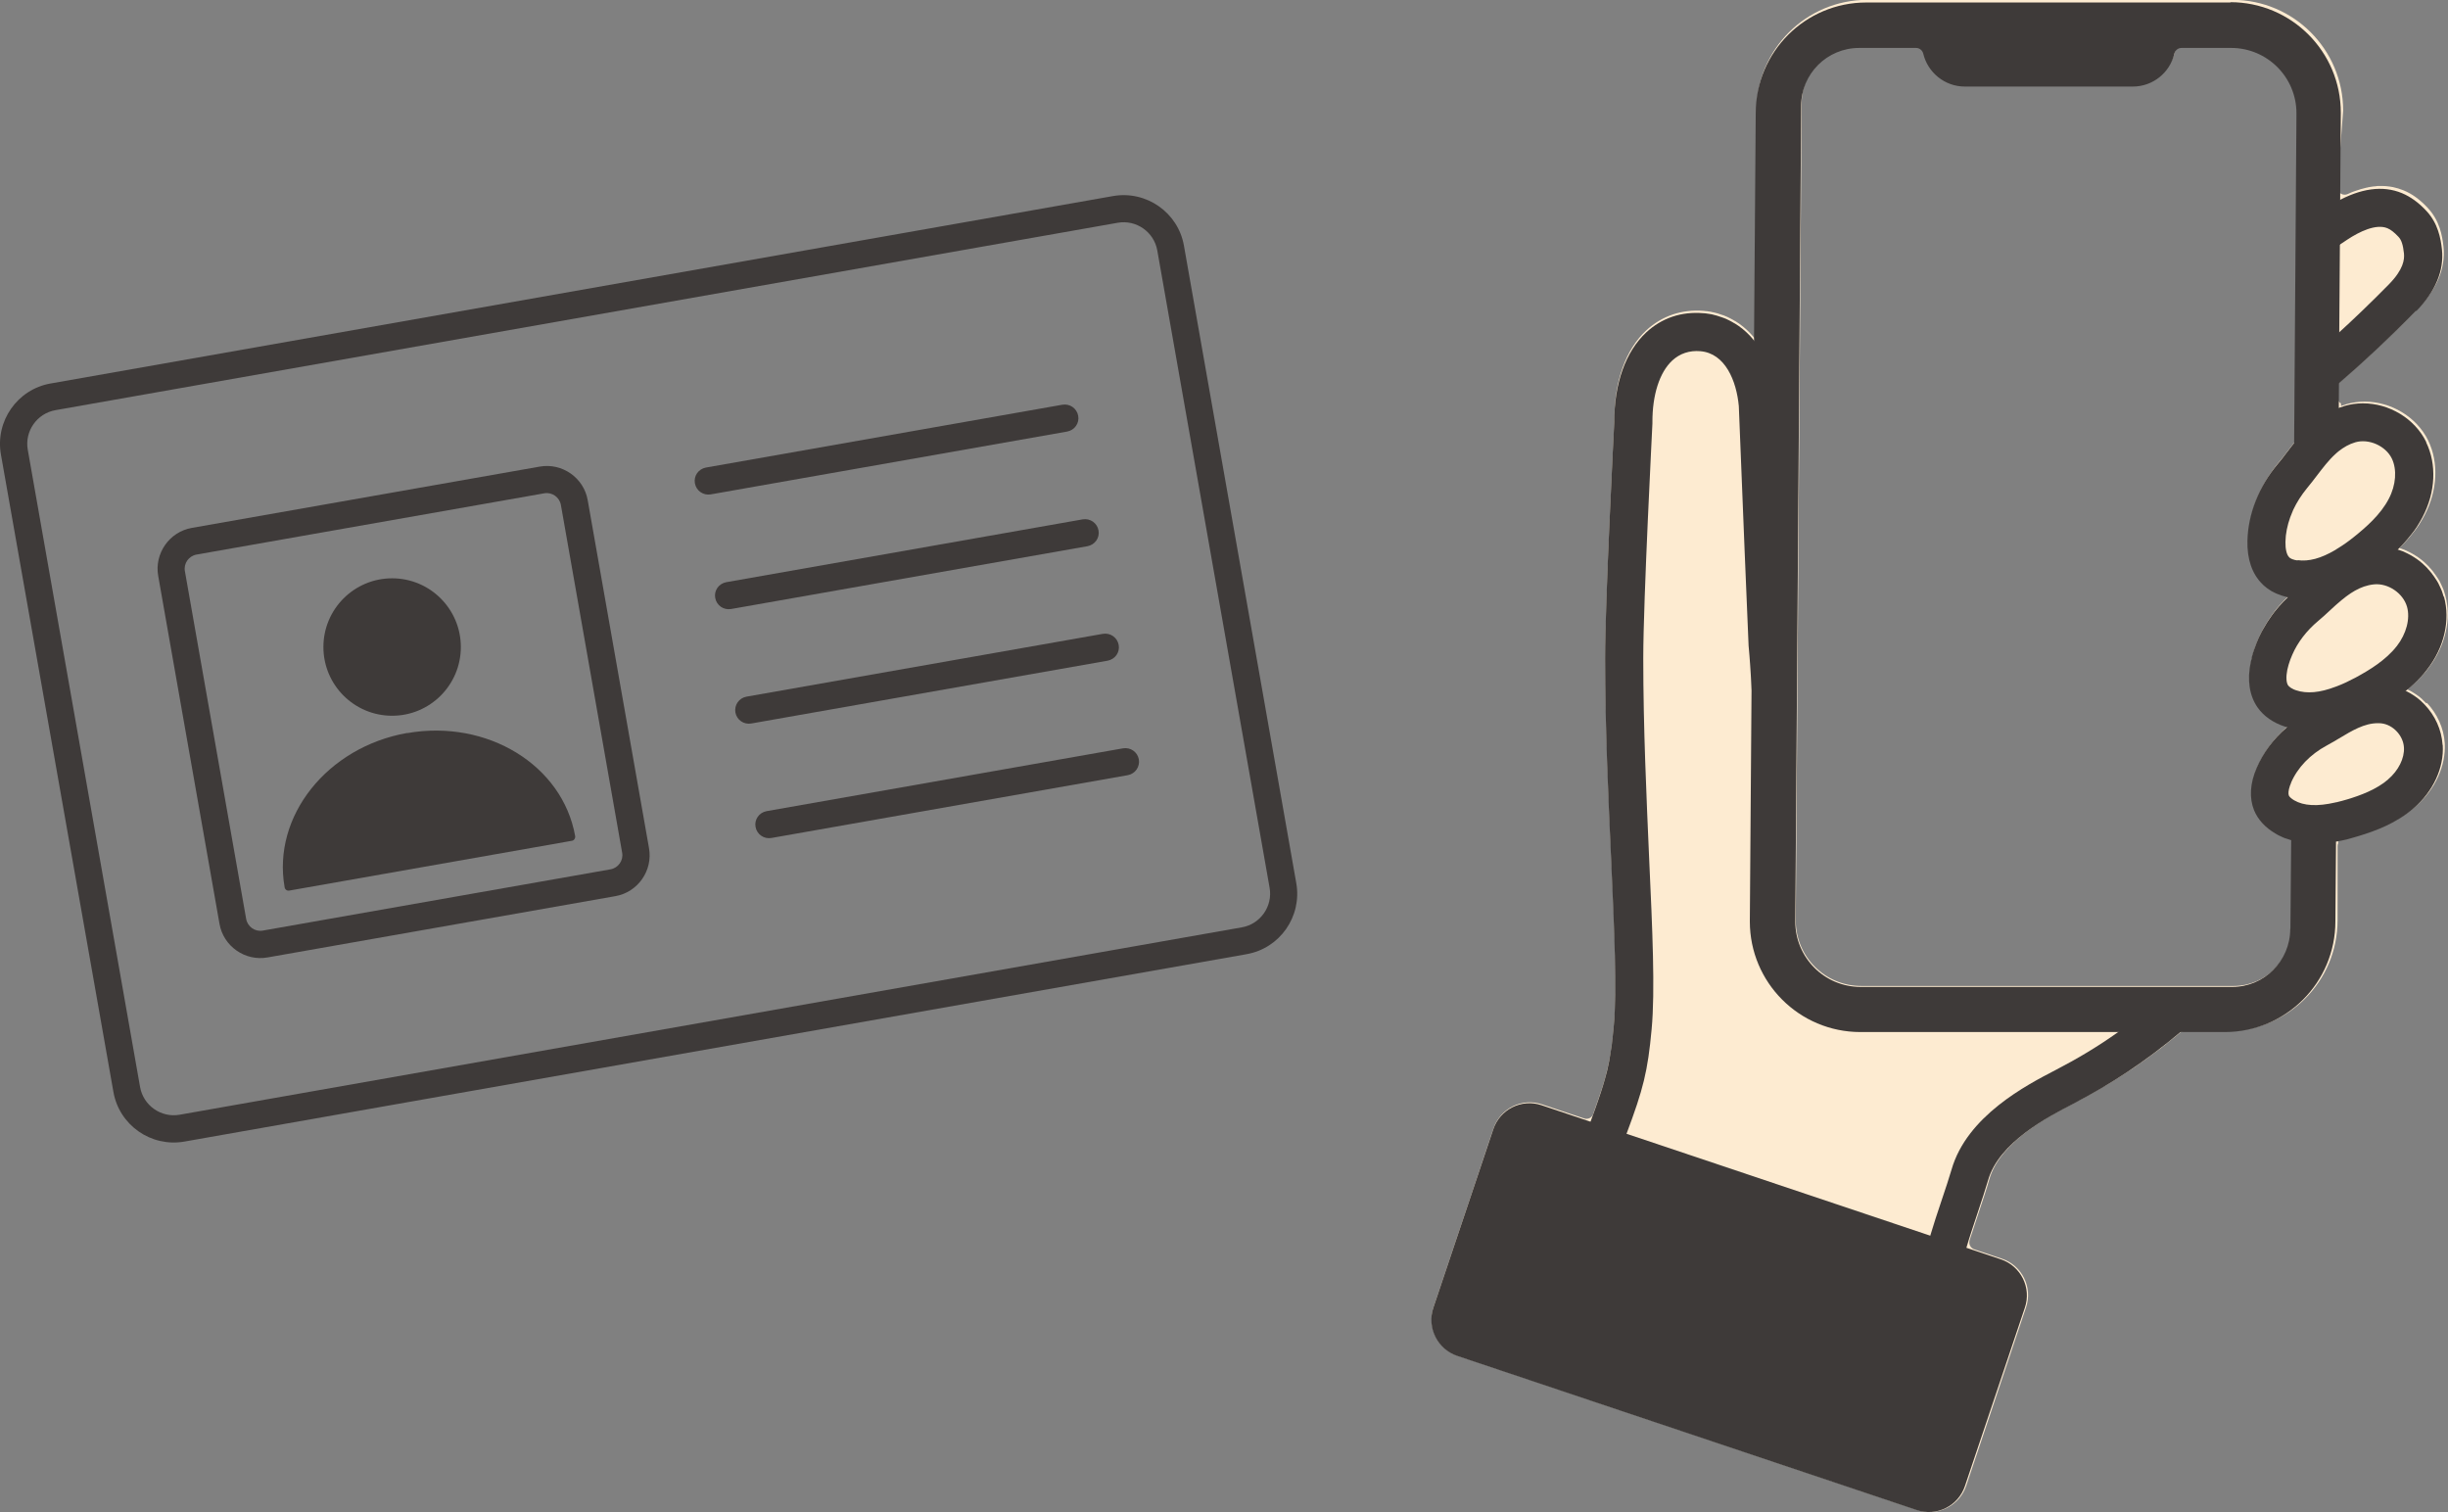 <?xml version="1.0" encoding="UTF-8"?>
<svg id="_レイヤー_2" data-name="レイヤー_2" xmlns="http://www.w3.org/2000/svg" viewBox="0 0 157.82 97.48">
  <rect x="0" y="0" width="157.82" height="97.48" fill="#808080" stroke="none"/>
  <defs>
    <style>
      .cls-1 {
        fill: #fdebd1;
      }

      .cls-2 {
        fill: #3e3a39;
      }
    </style>
  </defs>
  <g id="_レイヤー_1-2" data-name="レイヤー_1">
    <g>
      <path class="cls-2" d="M80.37,61.51l-68.48,12.08c-2.15.38-4.21-1.06-4.58-3.21L.06,29.3c-.38-2.15,1.06-4.21,3.21-4.58l68.48-12.08c2.15-.38,4.21,1.06,4.58,3.21l7.24,41.08c.38,2.15-1.06,4.21-3.21,4.58ZM3.58,26.44c-1.2.21-2,1.36-1.79,2.55l7.24,41.08c.21,1.2,1.36,2,2.55,1.79l68.48-12.08c1.2-.21,2-1.36,1.79-2.55l-7.24-41.08c-.21-1.2-1.36-2-2.55-1.79L3.58,26.44Z"/>
      <g>
        <path class="cls-2" d="M68.8,27.82l-22.98,4.05c-.48.08-.93-.23-1.02-.71s.23-.93.71-1.02l22.98-4.05c.48-.08.93.23,1.02.71s-.23.93-.71,1.02Z"/>
        <path class="cls-2" d="M70.11,35.21l-22.98,4.05c-.48.08-.93-.23-1.02-.71s.23-.93.71-1.02l22.98-4.05c.48-.08.93.23,1.02.71s-.23.93-.71,1.02Z"/>
        <path class="cls-2" d="M71.41,42.59l-22.98,4.05c-.48.08-.93-.23-1.02-.71-.08-.48.23-.93.71-1.02l22.98-4.05c.48-.08.93.23,1.02.71s-.23.93-.71,1.02Z"/>
        <path class="cls-2" d="M72.71,49.97l-22.98,4.05c-.48.08-.93-.23-1.02-.71s.23-.93.71-1.02l22.98-4.05c.48-.08.93.23,1.02.71.08.48-.23.93-.71,1.02Z"/>
      </g>
      <g>
        <g>
          <circle class="cls-2" cx="25.28" cy="41.71" r="4.43"/>
          <path class="cls-2" d="M26.25,47.25c-5.16.91-8.71,5.37-7.9,9.95.02.14.16.24.3.21l18.22-3.21c.14-.02.23-.16.21-.3-.81-4.57-5.66-7.55-10.83-6.64Z"/>
        </g>
        <path class="cls-2" d="M39.67,57.77l-22.42,3.95c-1.45.26-2.85-.72-3.1-2.17l-3.95-22.42c-.26-1.45.72-2.85,2.17-3.1l22.42-3.95c1.45-.26,2.85.72,3.1,2.17l3.95,22.42c.26,1.45-.72,2.85-2.17,3.1ZM12.67,35.75c-.5.09-.84.57-.75,1.07l3.95,22.42c.09.5.57.84,1.07.75l22.42-3.95c.5-.09.84-.57.75-1.07l-3.95-22.42c-.09-.5-.57-.84-1.07-.75l-22.42,3.95Z"/>
      </g>
    </g>
    <g>
      <path class="cls-1" d="M156.42,45.34s-.09-.09-.14-.14c-.03-.03-.06-.05-.08-.08-.03-.03-.05-.05-.08-.08-.02-.02-.04-.04-.06-.05-.04-.03-.08-.07-.12-.1,0,0-.02-.01-.03-.02-.05-.04-.09-.07-.14-.1,0,0-.02-.01-.03-.02-.17-.12-.35-.22-.54-.31.17-.13.33-.27.49-.42h0c.08-.07.15-.14.22-.21,0,0,0,0,.01-.01.07-.07.14-.14.21-.22,0,0,.02-.02.02-.02.06-.06.11-.12.16-.18.02-.02.04-.05.06-.07.06-.07.12-.15.18-.23,1.11-1.43,1.51-3.19,1.09-4.71-.02-.08-.05-.15-.07-.23s-.05-.15-.08-.22c-.03-.07-.06-.14-.09-.2,0-.01-.01-.03-.02-.04-.02-.05-.05-.1-.07-.15-.01-.02-.02-.04-.03-.06-.03-.05-.06-.1-.09-.15-.05-.08-.1-.16-.16-.24-.04-.05-.08-.11-.12-.16,0,0,0-.01-.01-.02-.04-.05-.08-.11-.13-.16,0,0-.02-.02-.02-.03-.04-.04-.08-.09-.12-.13-.01-.02-.03-.03-.04-.05-.05-.05-.1-.1-.15-.15,0,0,0,0,0,0-.06-.05-.11-.11-.17-.16-.06-.05-.12-.1-.18-.15-.06-.05-.12-.09-.19-.14-.13-.09-.26-.17-.4-.25-.07-.04-.14-.08-.21-.11,0,0,0,0,0,0-.19-.1-.39-.18-.6-.24.15-.15.3-.3.45-.47.13-.14.25-.29.37-.44.04-.05.08-.1.12-.15.05-.06.09-.12.14-.18.05-.07.11-.15.16-.23.05-.07.09-.14.13-.21,0,0,0,0,0,0,.04-.07.09-.14.13-.22,0,0,0,0,0,0,.04-.07.08-.15.12-.22.84-1.6.92-3.4.23-4.82-.75-1.53-2.41-2.5-4.09-2.5-.39,0-.78.05-1.16.16,0,0,0,0,0,0-.13.04-.25.08-.37.12v-.16c-.14-.08-.24-.23-.24-.41v-.61c0-.14.06-.27.16-.36.03-.03.06-.05.09-.08.09-.08.17-.15.26-.23.42-.36.83-.73,1.24-1.1.12-.11.25-.23.37-.34.02-.01.04-.03.05-.05.16-.15.32-.29.47-.44.22-.2.43-.41.65-.61.64-.62,1.28-1.24,1.9-1.88,1.24-1.27,1.8-2.61,1.66-3.98-.08-.75-.26-1.7-1-2.5-.51-.55-1.03-.93-1.58-1.15-.22-.09-.45-.16-.69-.21-.28-.05-.56-.08-.86-.07-.09,0-.17,0-.26.02-.09,0-.18.02-.26.03-.04,0-.09.01-.13.02-.04,0-.09.02-.13.03-.05,0-.09.02-.14.03-.06.01-.13.03-.19.05-.08.02-.16.04-.23.07-.07.02-.14.05-.22.07-.07.03-.14.05-.22.08-.06.02-.12.05-.18.08-.03.01-.06.02-.09.04-.11.05-.23.05-.33.02-.19-.06-.34-.23-.34-.45l.38-4.95c0-3.94-3.2-7.14-7.14-7.14h-23.54c-3.94,0-7.14,3.2-7.14,7.14h0s-.11,14.7-.11,14.7c-.08-.11-.18-.22-.27-.32-.3-.32-.63-.59-.99-.81,0,0,0,0-.01,0-.06-.03-.11-.07-.17-.1-.05-.03-.1-.05-.15-.08-.11-.06-.23-.11-.35-.16-.04-.02-.09-.04-.14-.05-.06-.02-.12-.04-.18-.06-.05-.02-.1-.03-.15-.05-.08-.02-.16-.04-.24-.06-.06-.01-.12-.02-.18-.04-.09-.01-.17-.03-.26-.04-.07,0-.14-.01-.21-.02-1.41-.11-2.68.32-3.69,1.25-1.34,1.24-2.07,3.3-2.06,5.78-.04.81-.59,11.51-.59,15.24,0,4.59.21,9.09.39,13.05.21,4.49.38,8.37.17,10.68-.02.17-.03.34-.05.5,0,.11-.02.22-.03.32,0,.08-.02.16-.03.24,0,.07-.01.13-.02.19-.04.31-.08.61-.14.89,0,.06-.02.11-.03.17-.03.17-.07.35-.11.52-.01.05-.02.1-.04.16-.13.55-.31,1.12-.55,1.81-.05.14-.1.28-.15.43-.04.1-.07.21-.11.31-.03.08-.05.15-.08.23,0,0,0,.01,0,.02-.09.23-.35.35-.58.27l-2.72-.91c-1.29-.43-2.69.26-3.13,1.56l-3.86,11.51c-.43,1.29.26,2.69,1.56,3.13l29.65,9.95c1.29.43,2.69-.26,3.13-1.56l3.86-11.51c.43-1.29-.26-2.69-1.56-3.13l-1.78-.6c-.24-.08-.38-.34-.3-.59.05-.15.09-.3.15-.46.15-.46.31-.94.45-1.37.26-.78.51-1.52.67-2.1.7-2.45,3.92-4.12,5.47-4.92.12-.06.24-.12.35-.18.12-.06.23-.12.35-.19.1-.06.2-.11.31-.17.29-.16.58-.33.87-.5.17-.1.34-.2.51-.3.05-.03.11-.07.16-.1.16-.1.33-.2.49-.31.11-.07.22-.14.33-.21.16-.11.32-.21.49-.32.08-.05.15-.1.23-.16.37-.26.74-.52,1.11-.8.08-.06.15-.11.23-.17.12-.09.23-.18.35-.27.11-.08.22-.17.32-.26.15-.12.29-.23.44-.35.09-.08.19-.15.28-.23.08-.07.19-.11.3-.11h2.72c3.94,0,7.14-3.2,7.14-7.14v-4.79c0-.06.01-.12.04-.18v-.22c.12-.02.24-.05.36-.07.21-.04.41-.09.6-.15.05-.01.09-.03.14-.04.06-.02.12-.03.17-.05.06-.02.11-.03.17-.05,1.06-.32,2.42-.82,3.55-1.79,1.26-1.09,1.96-2.61,1.88-4.08-.06-.98-.49-1.9-1.15-2.6ZM147.74,59.82c0,2.06-1.68,3.74-3.74,3.74h-24.01c-2.33,0-4.22-1.89-4.22-4.22l.38-52.68c0-2.06,1.68-3.74,3.74-3.74h3.67c.22,0,.41.16.46.37.29,1.21,1.38,2.12,2.68,2.12h10.85c1.3,0,2.39-.91,2.68-2.12.05-.22.24-.37.46-.37h3.2c2.33,0,4.21,1.89,4.21,4.21l-.15,21.35c-.08.09-.15.19-.22.28-.03.04-.07.08-.1.13-.05.06-.09.12-.14.18-.19.26-.38.5-.56.71-1.23,1.47-1.93,3.24-1.98,4.98-.03,1.18.3,2.14.96,2.79.03.03.07.07.1.1.13.12.27.22.43.32.03.02.05.03.08.05.11.06.23.12.35.17.21.09.44.16.68.22-.21.19-.4.4-.59.61-.04.04-.08.09-.11.13-.12.14-.23.28-.33.42-.03.04-.06.08-.09.13-.03.04-.06.09-.09.13-.05.07-.09.14-.14.21-.04.06-.07.11-.1.17-.04.07-.08.13-.12.2-.04.07-.08.14-.12.21,0,.01-.01.02-.02.04-.05.09-.09.17-.13.26-.05.11-.1.21-.14.32-.03.07-.06.13-.08.2-.02.05-.04.11-.06.16,0,.02-.01.04-.02.05-.02.06-.04.11-.06.17-.02.05-.03.1-.05.16-.01.03-.02.06-.03.1-.02.07-.04.15-.06.22,0,.01,0,.03,0,.04-.02.09-.05.19-.07.28-.24,1.15-.08,2.16.45,2.91.39.56,1.01.99,1.77,1.24.05.01.09.03.14.04-.85.73-1.52,1.62-1.94,2.59-.44,1.01-.49,1.96-.17,2.75.25.6.72,1.11,1.38,1.49.04.02.08.05.12.07.03.02.06.03.09.05.1.05.2.1.3.14.05.02.1.04.15.06,0,0,.01,0,.02,0,.1.04.2.07.3.1.01,0,.03,0,.04.01l-.04,5.74Z"/>
      <g>
        <path class="cls-2" d="M155.76,20.03c-1.65,1.69-3.39,3.32-5.19,4.87-.27.23-.53.46-.8.69-.2.17-.5.14-.67-.06l-.48-.58h0s-.48-.58-.48-.58c-.17-.2-.14-.5.06-.66.15-.13.3-.26.45-.38.65-.55,1.29-1.12,1.93-1.7,1.18-1.07,2.32-2.17,3.43-3.3.95-.97,1.01-1.61.97-2-.06-.55-.16-.86-.35-1.06-.27-.29-.5-.47-.72-.56-.74-.3-1.81.23-2.57.73-.39.25-.59.39-.75.54-.13.11-.24.23-.42.41-.05.05-.11.11-.17.18-.18.19-.49.19-.67,0l-.53-.54-.54-.54c-.18-.18-.18-.48,0-.66.05-.05.1-.1.15-.15.5-.52.72-.72,1.59-1.29.2-.13.4-.25.59-.36,1.6-.9,3.03-1.09,4.26-.58.55.23,1.07.6,1.58,1.15.74.79.92,1.75,1,2.49.14,1.37-.42,2.7-1.66,3.97Z"/>
        <g>
          <path class="cls-2" d="M115.07,45.36l-1.48.31c-.26.06-.52-.12-.56-.39-.05-.28-.07-.54-.1-.84-.01-.2-.03-.41-.04-.65-.02-.25-.04-.56-.06-.93-.02-.35-.06-.76-.1-1.24-.02-.27-.45-10.86-.63-15.44-.15-1.63-.88-3.41-2.48-3.54-.71-.06-1.32.15-1.81.6-.82.76-1.29,2.22-1.28,3.99v.07c0,.11-.59,11.4-.59,15.13,0,4.52.21,8.99.38,12.92.21,4.57.39,8.53.16,10.99-.25,2.73-.54,3.87-1.62,6.75-.24.64-.52,1.37-.84,2.22-.15.39-.3.8-.47,1.24-.09.24-.37.36-.61.27l-1.41-.54c-.24-.09-.37-.37-.27-.61.17-.44.33-.86.47-1.24.31-.82.58-1.51.81-2.12.05-.14.1-.28.15-.41.03-.08.06-.17.09-.25.04-.11.08-.21.11-.31.05-.15.1-.29.15-.43.24-.69.41-1.26.55-1.81.01-.05.03-.11.04-.16.04-.17.08-.35.11-.52.01-.06.02-.11.03-.17.05-.28.09-.58.14-.89,0-.06.02-.13.02-.19,0-.08.02-.16.03-.24.01-.1.02-.21.03-.32.02-.16.03-.32.05-.5.21-2.3.03-6.17-.17-10.66-.18-3.96-.39-8.45-.39-13.03,0-3.72.55-14.4.59-15.22,0-2.48.73-4.53,2.06-5.77,1-.93,2.27-1.36,3.68-1.24.07,0,.14.01.21.02.09.01.17.02.26.04.06.01.12.02.18.04.08.02.16.04.23.06.05.01.1.03.15.05.06.02.12.04.18.06.05.02.09.03.14.05.12.05.24.1.35.16.05.02.1.05.15.08.06.03.11.06.17.1,0,0,0,0,.01,0,.36.22.69.49.99.81.09.1.19.21.27.32.79,1,1.3,2.37,1.45,4.02v.06c.17,4.13.61,14.95.63,15.37.09,1.01.13,1.71.17,2.22.03.55.05.87.1,1.2.04.25-.13.48-.37.53Z"/>
          <path class="cls-2" d="M140.88,65.64c.17.2.15.5-.05.67-.09.08-.19.16-.28.24-2.2,1.85-4.42,3.32-6.92,4.62-1.55.8-4.76,2.46-5.46,4.91-.17.58-.41,1.31-.67,2.09-.24.73-.52,1.55-.73,2.27-.1.34-.19.65-.24.91-.05.24-.28.39-.52.36l-1.51-.19c-.27-.03-.46-.29-.4-.56.08-.39.2-.83.34-1.3.21-.71.47-1.5.73-2.27.25-.75.49-1.46.64-1.98.99-3.47,4.84-5.46,6.69-6.42,1.43-.74,2.75-1.53,4.03-2.44.91-.64,1.8-1.34,2.69-2.1.2-.17.49-.14.66.05l1,1.14Z"/>
        </g>
        <path class="cls-2" d="M143.82.16h-23.5c-3.94,0-7.13,3.19-7.13,7.13h0s-.11,14.67-.11,14.67l-.16,22.48-.11,14.96c0,3.94,3.19,7.13,7.13,7.13h23.49c3.94,0,7.13-3.19,7.13-7.13l.04-4.96v-.22s.01-1.26.01-1.26v-1.26s.04-4.03.04-4.03v-.85s.01-.59.01-.59v-.7s0-.71,0-.71v-.6s.04-5.33.04-5.33v-.77s.01-.81.01-.81v-.55s0,0,0,0v-.9s0-.52,0-.52l.05-6.27v-1.46s.02-1.34.02-1.34v-.16s.01-1.45.01-1.45h0s.02-3.32.02-3.32l.04-5.65h0s.02-2.89.02-2.89v-.14s.04-5.39.04-5.39c0-3.94-3.19-7.13-7.13-7.13ZM147.65,59.88c0,2.06-1.67,3.74-3.73,3.74h-23.97c-2.33,0-4.21-1.89-4.21-4.21l.38-52.59c0-2.06,1.67-3.73,3.74-3.73h3.67c.22,0,.41.16.46.37.29,1.21,1.38,2.12,2.68,2.12h10.83c1.3,0,2.39-.9,2.68-2.12.05-.22.24-.37.46-.37h3.2c2.32,0,4.21,1.88,4.21,4.21l-.15,21.31v2.02s-.03,2.26-.03,2.26l-.02,3.17v1.26s-.02.89-.02.89v.36s-.01,1.38-.01,1.38l-.02,2.27-.02,2.17v1.31s-.02.9-.02.9v.36s-.01,1.3-.01,1.3l-.02,2.21v.97s-.02,1.41-.02,1.41v1.3s-.05,5.73-.05,5.73Z"/>
        <g>
          <g>
            <path class="cls-1" d="M151.62,27.23c1.45-.41,3.14.34,3.8,1.7.56,1.16.38,2.57-.22,3.71-.6,1.14-1.56,2.05-2.57,2.85-1.32,1.05-2.92,2-4.58,1.76-.47-.07-.93-.23-1.27-.56-.48-.48-.61-1.21-.59-1.88.04-1.54.7-3.04,1.69-4.22.99-1.18,1.89-2.83,3.73-3.36Z"/>
            <path class="cls-2" d="M156.42,28.5c-.75-1.53-2.4-2.5-4.08-2.5-.39,0-.78.05-1.16.16,0,0,0,0,0,0-.13.04-.25.08-.36.12-.08.03-.16.06-.24.09-1.2.51-2.03,1.38-2.7,2.22-.08.09-.15.19-.22.28-.03.04-.07.08-.1.13-.05.06-.09.12-.14.18-.19.26-.38.5-.56.71-1.23,1.46-1.93,3.23-1.97,4.97-.03,1.17.3,2.14.95,2.78.03.03.07.07.1.1.13.12.27.22.43.32.03.02.05.03.08.05.11.06.23.12.35.17.21.09.44.16.68.22.06.01.12.02.17.03.05,0,.09.02.14.02,0,0,0,0,.01,0,.23.03.46.05.68.05.27,0,.54-.02.8-.06h0c.45-.07.88-.19,1.29-.35.05-.02.1-.04.15-.06,1.02-.42,1.89-1.05,2.58-1.59.04-.03.08-.06.12-.09h0c.36-.29.76-.63,1.15-1.01.15-.15.3-.3.44-.46.13-.14.25-.29.37-.44.04-.05.08-.1.12-.15.05-.06.09-.12.14-.18.05-.07.11-.15.16-.23.05-.07.09-.14.13-.21,0,0,0,0,0,0,.04-.07.09-.14.13-.22,0,0,0,0,0,0,.04-.07.08-.15.12-.22.84-1.6.92-3.4.23-4.82ZM148.13,36.13c-.12-.01-.22-.04-.31-.07-.07-.02-.12-.05-.17-.08-.03-.02-.06-.04-.08-.07-.15-.15-.24-.52-.23-.98.01-.53.12-1.06.31-1.59.06-.16.12-.31.19-.47.23-.49.53-.96.89-1.4.22-.26.43-.54.63-.8.39-.51.77-1.01,1.2-1.4.07-.07.15-.13.22-.19.32-.25.66-.45,1.07-.57.87-.25,1.95.23,2.35,1.05.34.71.27,1.71-.2,2.6-.53,1.02-1.48,1.84-2.24,2.45-.36.29-.7.53-1.03.73-.06.04-.12.07-.17.11-.93.55-1.72.76-2.44.66Z"/>
          </g>
          <g>
            <path class="cls-1" d="M153.03,36.36c1.5-.15,3.03.89,3.44,2.35.35,1.24-.08,2.6-.87,3.62-.79,1.02-1.9,1.74-3.03,2.35-1.48.8-3.22,1.45-4.82.92-.45-.15-.88-.39-1.15-.78-.39-.55-.38-1.29-.25-1.96.31-1.51,1.22-2.87,2.41-3.85,1.19-.99,2.36-2.45,4.27-2.64Z"/>
            <path class="cls-2" d="M157.54,38.47c-.02-.08-.05-.15-.07-.23s-.05-.15-.08-.22c-.03-.07-.06-.14-.09-.2,0-.01-.01-.03-.02-.04-.02-.05-.05-.1-.07-.15-.01-.02-.02-.04-.03-.06-.03-.05-.06-.1-.09-.15-.05-.08-.1-.16-.16-.24-.04-.05-.07-.11-.12-.16,0,0,0-.01-.01-.02-.04-.05-.08-.11-.13-.16,0,0-.02-.02-.02-.03-.04-.04-.08-.09-.12-.13-.01-.02-.03-.03-.04-.05-.05-.05-.1-.1-.15-.15,0,0,0,0,0,0-.06-.05-.11-.11-.17-.16-.06-.05-.12-.1-.18-.15-.06-.05-.12-.09-.19-.14-.13-.09-.26-.17-.4-.25-.07-.04-.14-.07-.21-.11,0,0,0,0,0,0-.19-.1-.39-.18-.6-.24-.44-.15-.9-.22-1.36-.22-.08,0-.15,0-.23,0h0c-.06,0-.12,0-.18.01-.78.08-1.46.32-2.06.65-.06.03-.11.06-.17.09-.71.41-1.3.92-1.82,1.4h0c-.07.06-.13.12-.2.18-.24.22-.46.42-.68.6-.02.02-.05.04-.07.06-.05.04-.1.09-.15.14-.06.05-.12.11-.17.16-.21.19-.4.4-.58.6-.04.04-.08.09-.11.13-.12.14-.23.28-.33.42-.03.04-.06.08-.09.13-.03.04-.06.09-.09.13-.05.07-.09.14-.14.21-.04.06-.07.11-.1.17-.04.07-.08.13-.12.2-.04.07-.08.14-.12.21,0,.01-.01.02-.02.04-.05.09-.09.17-.13.26-.05.11-.1.21-.14.32-.03.07-.06.13-.08.2-.02.05-.04.11-.06.16,0,.02-.01.04-.02.05-.02.06-.04.11-.06.17-.02.05-.03.1-.05.15-.01.03-.02.06-.03.1-.02.07-.04.15-.06.22,0,.01,0,.03,0,.04-.02.09-.05.19-.07.28-.24,1.15-.08,2.16.44,2.91.39.56,1,.99,1.77,1.24.05.01.09.03.14.04.08.03.16.05.24.07.03,0,.06.01.09.02.38.09.76.12,1.13.12.12,0,.24,0,.35-.01h0c.46-.03.91-.11,1.34-.22.03,0,.06-.02.09-.03.9-.25,1.72-.64,2.38-1,.25-.13.51-.28.77-.44h0c.42-.25.85-.54,1.28-.87.17-.13.33-.27.49-.42h0c.07-.07.15-.14.22-.21,0,0,0,0,.01-.01.07-.07.14-.14.21-.22,0,0,.02-.02.02-.02.06-.06.11-.12.16-.18.02-.02.04-.05.06-.07.06-.07.12-.15.18-.23,1.11-1.42,1.51-3.18,1.09-4.7ZM154.51,41.66c-.7.9-1.78,1.55-2.63,2.01-.43.23-.83.42-1.2.56-.04.01-.07.03-.11.04-1.02.39-1.85.46-2.54.23-.1-.03-.19-.07-.27-.12-.04-.02-.08-.04-.11-.07-.06-.04-.11-.09-.14-.13-.12-.18-.14-.55-.05-1,.05-.22.11-.44.19-.65.04-.11.08-.21.13-.32.35-.81.93-1.56,1.67-2.18.26-.22.52-.45.76-.68.12-.11.24-.22.36-.33.05-.04.1-.09.15-.13.71-.62,1.43-1.13,2.33-1.22.91-.09,1.88.57,2.13,1.45.21.76-.04,1.73-.66,2.53Z"/>
          </g>
          <g>
            <path class="cls-1" d="M153.78,45.3c1.34.14,2.49,1.35,2.57,2.71.07,1.17-.57,2.31-1.45,3.07-.89.76-1.99,1.21-3.1,1.55-1.45.44-3.1.71-4.4-.05-.36-.21-.69-.51-.86-.9-.23-.56-.09-1.22.16-1.79.56-1.29,1.62-2.34,2.85-3,1.23-.67,2.53-1.76,4.24-1.59Z"/>
            <path class="cls-2" d="M157.47,48.02c-.06-.98-.49-1.9-1.15-2.59-.04-.05-.09-.09-.14-.14-.03-.03-.06-.05-.08-.08-.03-.03-.05-.05-.08-.07-.02-.02-.04-.04-.06-.05-.04-.03-.08-.07-.12-.1,0,0-.02-.01-.03-.02-.05-.04-.09-.07-.14-.1,0,0-.02-.01-.03-.02-.17-.12-.35-.22-.54-.31-.4-.19-.84-.32-1.29-.37-.09,0-.19-.02-.28-.02h0c-1.09-.05-2.02.28-2.84.7-.04.02-.07.04-.11.06-.36.19-.7.39-1.02.58-.23.14-.45.28-.66.39,0,0,0,0,0,0h0s-.02.01-.04.02c-.39.21-.76.46-1.11.73-.03.02-.06.05-.09.07-.08.06-.16.13-.24.2-.85.73-1.51,1.61-1.93,2.59-.44,1.01-.49,1.96-.17,2.75.25.6.72,1.11,1.37,1.49.04.02.08.05.12.07.03.02.06.03.09.05.1.05.2.1.3.14.05.02.1.04.15.06,0,0,.01,0,.02,0,.1.04.2.07.3.1.01,0,.03,0,.04.01.51.15,1.04.21,1.55.21.46,0,.91-.05,1.33-.12.01,0,.02,0,.04,0,.12-.02.24-.05.36-.07.21-.04.41-.09.6-.15.05-.01.09-.03.14-.04.06-.02.12-.03.17-.05.06-.02.11-.03.17-.05,1.06-.32,2.42-.82,3.54-1.79,1.26-1.09,1.96-2.61,1.87-4.07ZM153.98,50.23c-.77.67-1.82,1.05-2.65,1.3-.25.07-.48.14-.71.19-.02,0-.04,0-.06.01-1.17.27-2.04.22-2.66-.14-.09-.05-.15-.1-.21-.15-.02-.02-.04-.04-.06-.06-.04-.04-.06-.07-.07-.1-.04-.1-.04-.31.07-.63.02-.06.04-.11.07-.17,0,0,0-.01,0-.02.42-.98,1.24-1.83,2.3-2.4.19-.1.37-.21.55-.31.03-.02.06-.03.08-.05.06-.03.12-.07.17-.1.83-.5,1.63-.98,2.49-.98.08,0,.15,0,.23.01.75.08,1.42.79,1.46,1.56.04.69-.35,1.48-1.03,2.06Z"/>
          </g>
        </g>
        <path class="cls-2" d="M130.54,84.3l-3.86,11.49c-.43,1.29-1.83,1.99-3.12,1.55l-29.6-9.93c-1.29-.43-1.99-1.83-1.55-3.12l3.86-11.49c.43-1.29,1.83-1.99,3.12-1.55l3.15,1.06,2.33.78,19.58,6.57,2.33.78,2.21.74c1.29.43,1.99,1.83,1.55,3.12Z"/>
      </g>
    </g>
  </g>
</svg>